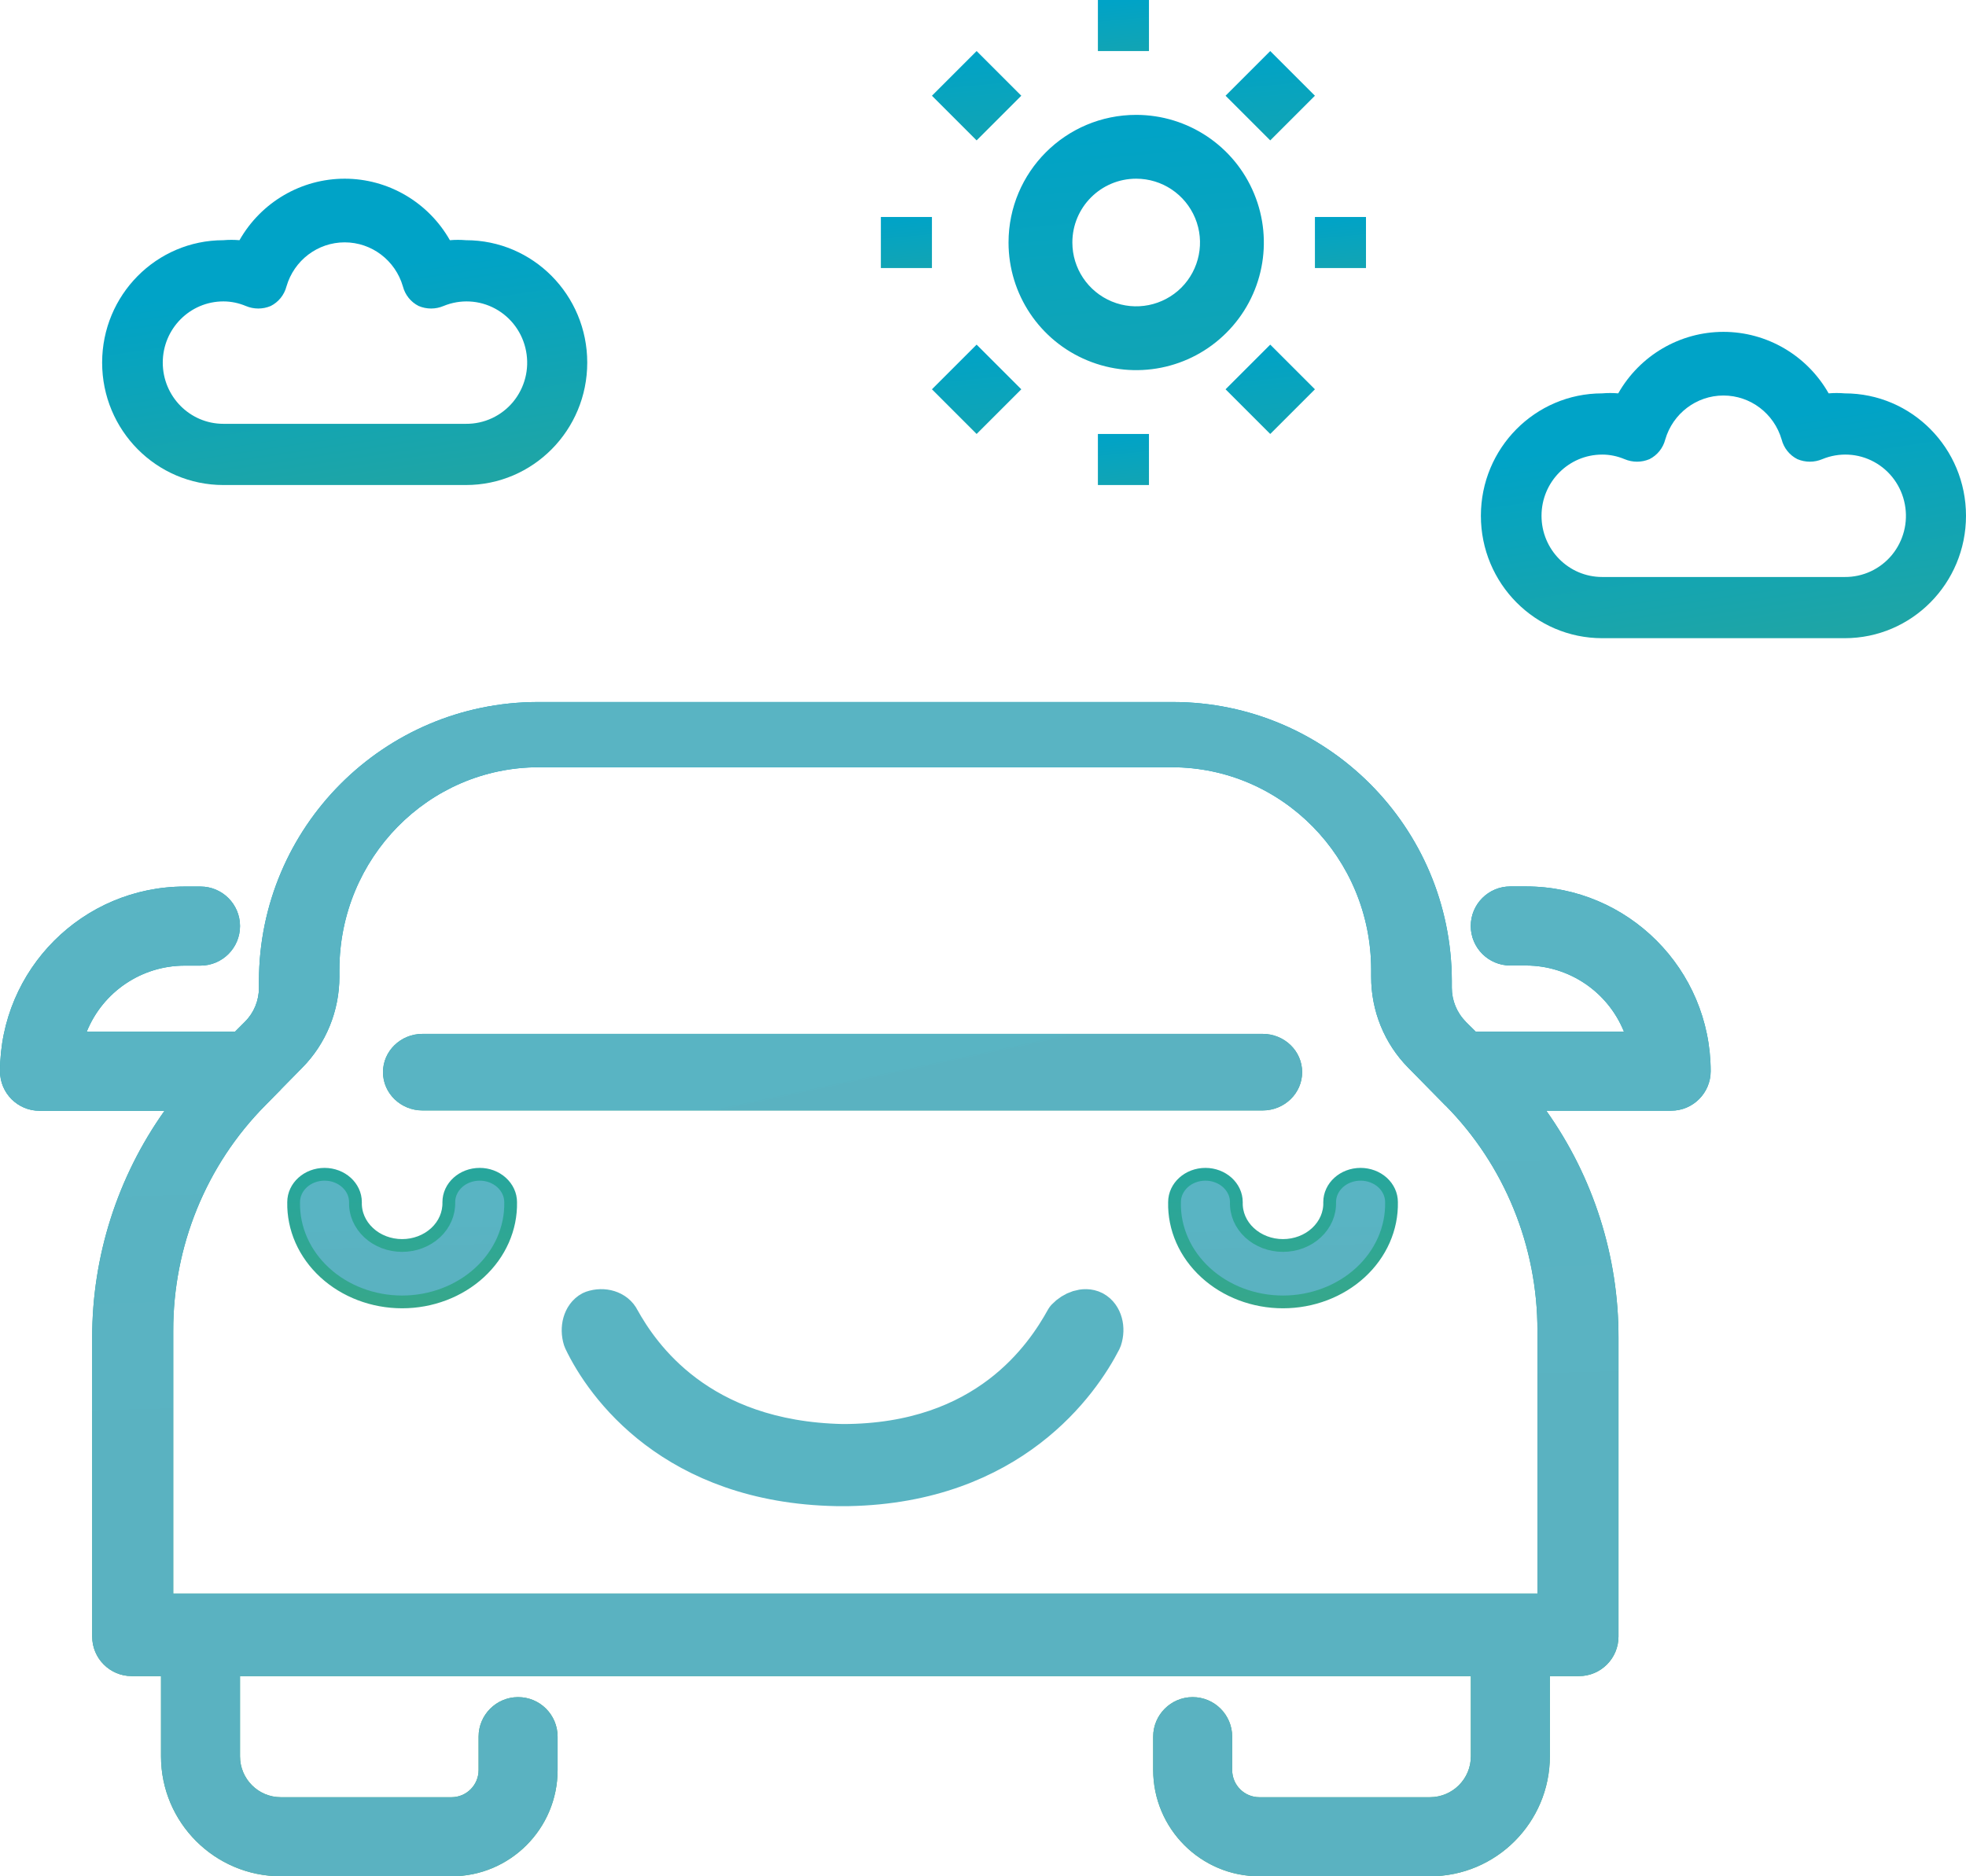 <?xml version="1.0" encoding="UTF-8"?>
<svg width="154px" height="147px" viewBox="0 0 154 147" version="1.1" xmlns="http://www.w3.org/2000/svg" xmlns:xlink="http://www.w3.org/1999/xlink">
    <title>Group 3</title>
    <defs>
        <linearGradient x1="54.965%" y1="36.202%" x2="56.333%" y2="62.867%" id="linearGradient-1">
            <stop stop-color="#59B4C3" offset="0%"></stop>
            <stop stop-color="#5AB2C1" offset="100%"></stop>
        </linearGradient>
        <linearGradient x1="50%" y1="-262.041%" x2="50%" y2="353.969%" id="linearGradient-2">
            <stop stop-color="#00A3C7" offset="0%"></stop>
            <stop stop-color="#5CAA62" offset="100%"></stop>
        </linearGradient>
        <linearGradient x1="50%" y1="0.68%" x2="100%" y2="526.479%" id="linearGradient-3">
            <stop stop-color="#00A3C7" offset="0%"></stop>
            <stop stop-color="#5CAA62" offset="100%"></stop>
        </linearGradient>
        <linearGradient x1="50%" y1="30.327%" x2="100%" y2="240.064%" id="linearGradient-4">
            <stop stop-color="#00A3C7" offset="0%"></stop>
            <stop stop-color="#5CAA62" offset="100%"></stop>
        </linearGradient>
        <linearGradient x1="50%" y1="0%" x2="50%" y2="119.873%" id="linearGradient-5">
            <stop stop-color="#00A3C7" offset="0%"></stop>
            <stop stop-color="#5CAA62" offset="100%"></stop>
        </linearGradient>
        <linearGradient x1="54.965%" y1="31.203%" x2="56.333%" y2="67.528%" id="linearGradient-6">
            <stop stop-color="#59B4C3" offset="0%"></stop>
            <stop stop-color="#5AB2C1" offset="100%"></stop>
        </linearGradient>
        <path d="M14.465,75.652 L15.706,75.652 C17.415,75.652 18.801,74.265 18.801,72.554 C18.801,70.844 17.415,69.457 15.706,69.457 L14.465,69.457 C6.479,69.465 0.016,75.943 0,83.929 C0,85.64 1.386,87.027 3.095,87.027 L12.886,87.027 C9.195,92.223 7.213,98.434 7.221,104.808 L7.221,128.219 C7.221,129.929 8.607,131.317 10.315,131.317 L12.612,131.317 L12.612,137.602 C12.612,142.789 16.819,146.992 22,147 L35.37,147 C39.955,147 43.678,143.273 43.678,138.675 L43.678,136.061 C43.678,134.351 42.3,132.963 40.584,132.963 C38.875,132.963 37.489,134.351 37.489,136.061 L37.489,138.675 C37.489,139.852 36.538,140.804 35.37,140.804 L21.992,140.804 C20.228,140.804 18.801,139.368 18.801,137.602 L18.801,131.317 L115.215,131.317 L115.215,137.602 C115.215,139.368 113.781,140.804 112.008,140.804 L98.646,140.804 C97.47,140.804 96.519,139.852 96.519,138.675 L96.519,136.061 C96.519,134.351 95.133,132.963 93.424,132.963 C91.716,132.963 90.33,134.351 90.33,136.061 L90.33,138.675 C90.338,143.273 94.061,147 98.646,147 L112.008,147 C117.197,147 121.396,142.789 121.404,137.602 L121.404,131.317 L123.685,131.317 C125.393,131.317 126.779,129.929 126.779,128.219 L126.779,104.808 C126.795,98.435 124.813,92.214 121.122,87.019 L130.905,87.019 C132.614,87.019 134,85.632 134,83.921 C133.992,75.935 127.521,69.457 119.543,69.449 L118.302,69.449 C116.593,69.449 115.207,70.836 115.207,72.546 C115.207,74.257 116.593,75.644 118.302,75.644 L119.543,75.644 C122.911,75.652 125.941,77.701 127.206,80.823 L115.594,80.823 L114.82,80.057 L114.828,80.057 C114.119,79.347 113.724,78.387 113.724,77.387 L113.724,76.846 L113.724,76.854 C113.7,64.794 103.941,55.017 91.885,55 L42.106,55 C30.058,55.024 20.3,64.794 20.283,76.863 L20.283,77.403 L20.283,77.395 C20.283,78.395 19.888,79.355 19.179,80.057 L18.405,80.832 L6.793,80.832 C8.058,77.702 11.096,75.653 14.465,75.653 L14.465,75.652 Z M26.585,76.517 L26.585,75.969 L26.585,75.978 C26.593,67.219 33.567,60.127 42.173,60.111 L91.803,60.111 C100.416,60.119 107.398,67.219 107.406,75.978 L107.406,76.525 L107.406,76.517 C107.398,79.197 108.442,81.762 110.307,83.65 L113.223,86.615 L113.231,86.615 C117.851,91.289 120.446,97.653 120.43,104.279 L120.43,124.852 L13.57,124.852 L13.57,104.279 C13.554,97.653 16.141,91.289 20.769,86.615 L22.006,85.357 L22.006,85.349 L23.677,83.65 L23.669,83.658 C25.541,81.77 26.586,79.197 26.586,76.517 L26.585,76.517 Z" id="path-7"></path>
        <linearGradient x1="50%" y1="-222.354%" x2="50%" y2="324.805%" id="linearGradient-8">
            <stop stop-color="#00A3C7" offset="0%"></stop>
            <stop stop-color="#5CAA62" offset="100%"></stop>
        </linearGradient>
        <linearGradient x1="54.965%" y1="49.723%" x2="56.333%" y2="50.258%" id="linearGradient-9">
            <stop stop-color="#59B4C3" offset="0%"></stop>
            <stop stop-color="#5AB2C1" offset="100%"></stop>
        </linearGradient>
        <path d="M33.097,87 L98.903,87 C100.613,87 102,85.656 102,84 C102,82.344 100.613,81 98.903,81 L33.097,81 C31.387,81 30,82.344 30,84 C30,85.656 31.387,87 33.097,87 Z" id="path-10"></path>
    </defs>
    <g id="Page-1" stroke="none" stroke-width="1" fill="none" fill-rule="evenodd">
        <g id="LANDING_DESKTOP" transform="translate(-932, -2872)">
            <g id="Group-3" transform="translate(932, 2872)">
                <path d="M37.577,92 C36.239,92 35.156,92.978 35.156,94.186 C35.18,95.077 34.811,95.94 34.121,96.579 C33.431,97.219 32.487,97.579 31.5,97.579 C30.513,97.579 29.563,97.219 28.879,96.579 C28.189,95.94 27.814,95.077 27.844,94.186 C27.844,92.978 26.76,92 25.423,92 C24.085,92 23.001,92.978 23.001,94.186 C22.959,96.241 23.837,98.23 25.435,99.699 C27.033,101.169 29.218,102 31.5,102 C33.782,102 35.967,101.169 37.565,99.699 C39.163,98.23 40.041,96.24 39.999,94.186 C39.999,93.601 39.738,93.049 39.284,92.639 C38.83,92.229 38.219,92 37.577,92 L37.577,92 Z" id="Fill-5-Copy" stroke="url(#linearGradient-2)" fill="url(#linearGradient-1)"></path>
                <path d="M106.576,92 C105.238,92 104.154,92.978 104.154,94.186 C104.185,95.077 103.809,95.94 103.119,96.579 C102.435,97.219 101.484,97.579 100.497,97.579 C99.51,97.579 98.566,97.219 97.875,96.579 C97.185,95.94 96.816,95.077 96.846,94.186 C96.846,92.978 95.756,92 94.424,92 C93.086,92 92.002,92.978 92.002,94.186 C91.953,96.241 92.831,98.23 94.43,99.699 C96.028,101.169 98.214,102 100.497,102 C102.78,102 104.966,101.169 106.564,99.699 C108.163,98.23 109.041,96.24 108.999,94.186 C108.999,93.601 108.744,93.049 108.29,92.639 C107.836,92.23 107.218,92 106.576,92 L106.576,92 Z" id="Fill-7-Copy" stroke="url(#linearGradient-2)" fill="url(#linearGradient-1)"></path>
                <path d="M79,19 C79,23.044 81.437,26.694 85.175,28.237 C88.912,29.787 93.212,28.931 96.069,26.068 C98.931,23.212 99.787,18.912 98.237,15.175 C96.694,11.438 93.044,9 89,9 C83.475,9 79,13.475 79,19 L79,19 Z M89,14 C91.025,14 92.843,15.219 93.618,17.088 C94.393,18.956 93.962,21.106 92.537,22.537 C91.106,23.962 88.956,24.394 87.087,23.619 C85.219,22.844 84,21.025 84,19 C84,16.237 86.237,14 89,14 L89,14 Z" id="Fill-1" fill="url(#linearGradient-3)"></path>
                <polygon id="Fill-2" fill="url(#linearGradient-3)" points="86 4 90 4 90 0 86 0"></polygon>
                <polygon id="Fill-3" fill="url(#linearGradient-3)" points="86 38 90 38 90 34 86 34"></polygon>
                <polygon id="Fill-4" fill="url(#linearGradient-3)" points="69 21 73 21 73 17 69 17"></polygon>
                <polygon id="Fill-5" fill="url(#linearGradient-3)" points="103 21 107 21 107 17 103 17"></polygon>
                <polygon id="Fill-6" fill="url(#linearGradient-3)" points="73 7.5 76.5 4 80 7.5 76.5 11"></polygon>
                <polygon id="Fill-7" fill="url(#linearGradient-3)" points="96 30.5 99.5 27 103 30.5 99.5 34"></polygon>
                <polygon id="Fill-8" fill="url(#linearGradient-3)" points="73 30.5 76.5 27 80 30.5 76.5 34"></polygon>
                <polygon id="Fill-9" fill="url(#linearGradient-3)" points="96 7.5 99.5 4 103 7.5 99.5 11"></polygon>
                <path d="M36.5,18.819 C36.079,18.783 35.663,18.783 35.241,18.819 C33.549,15.84 30.402,14 27,14 C23.598,14 20.451,15.84 18.759,18.819 C18.337,18.783 17.922,18.783 17.5,18.819 C12.251,18.819 8,23.111 8,28.41 C8,33.708 12.251,38 17.5,38 L36.5,38 C41.749,38 46,33.708 46,28.41 C46,23.111 41.749,18.819 36.5,18.819 L36.5,18.819 Z M36.5,33.205 L17.5,33.205 C14.876,33.205 12.75,31.059 12.75,28.41 C12.75,25.76 14.876,23.614 17.5,23.614 C18.106,23.614 18.699,23.74 19.257,23.974 C19.881,24.238 20.582,24.238 21.205,23.974 C21.816,23.668 22.268,23.105 22.44,22.44 C23.034,20.396 24.886,18.987 27,18.987 C29.114,18.987 30.966,20.396 31.56,22.44 C31.732,23.105 32.183,23.668 32.795,23.974 C33.418,24.238 34.119,24.238 34.742,23.974 C36.06,23.429 37.551,23.506 38.804,24.19 C40.056,24.873 40.941,26.09 41.208,27.505 C41.481,28.919 41.107,30.376 40.193,31.485 C39.279,32.588 37.925,33.217 36.5,33.205 L36.5,33.205 Z" id="Fill-10" fill="url(#linearGradient-4)"></path>
                <path d="M125.5,50 L144.5,50 C149.749,50 154,45.708 154,40.41 C154,35.111 149.749,30.819 144.5,30.819 C144.078,30.783 143.663,30.783 143.241,30.819 C141.549,27.84 138.402,26 135,26 C131.598,26 128.451,27.84 126.759,30.819 C126.337,30.783 125.922,30.783 125.5,30.819 C120.251,30.819 116,35.111 116,40.41 C116,45.708 120.251,50 125.5,50 L125.5,50 Z M125.5,35.614 C126.106,35.614 126.699,35.74 127.257,35.974 C127.881,36.238 128.582,36.238 129.205,35.974 C129.816,35.668 130.268,35.105 130.44,34.44 C131.034,32.396 132.886,30.987 135,30.987 C137.114,30.987 138.966,32.396 139.56,34.44 C139.732,35.105 140.183,35.668 140.795,35.974 C141.418,36.238 142.119,36.238 142.742,35.974 C144.06,35.429 145.551,35.506 146.804,36.19 C148.056,36.873 148.941,38.09 149.208,39.505 C149.481,40.919 149.107,42.376 148.193,43.485 C147.279,44.588 145.925,45.217 144.5,45.205 L125.5,45.205 C122.875,45.205 120.75,43.059 120.75,40.41 C120.75,37.76 122.875,35.615 125.5,35.615 L125.5,35.614 Z" id="Fill-11" fill="url(#linearGradient-4)"></path>
                <path d="M85.453,103.094 C84.989,102.854 84.297,103.094 83.833,103.582 C82.213,106.502 77.58,113.568 66.003,113.568 C54.426,113.328 49.794,106.502 48.173,103.582 C47.946,103.094 47.245,102.854 46.553,103.094 C46.089,103.334 45.861,104.07 46.089,104.798 C47.709,108.207 53.034,115.76 65.539,116 L65.767,116 L65.995,116 L66.223,116 L66.451,116 C78.956,115.76 84.281,107.958 85.901,104.798 C86.145,104.07 85.917,103.342 85.453,103.094 L85.453,103.094 Z" id="Stroke-6-Copy" stroke="#59B4C2" stroke-width="4" stroke-linejoin="round"></path>
                <g id="Fill-8-Copy">
                    <use fill="url(#linearGradient-5)" xlink:href="#path-7"></use>
                    <use fill="url(#linearGradient-6)" xlink:href="#path-7"></use>
                </g>
                <g id="Fill-9-Copy">
                    <use fill="url(#linearGradient-8)" xlink:href="#path-10"></use>
                    <use fill="url(#linearGradient-9)" xlink:href="#path-10"></use>
                </g>
            </g>
        </g>
    </g>
</svg>